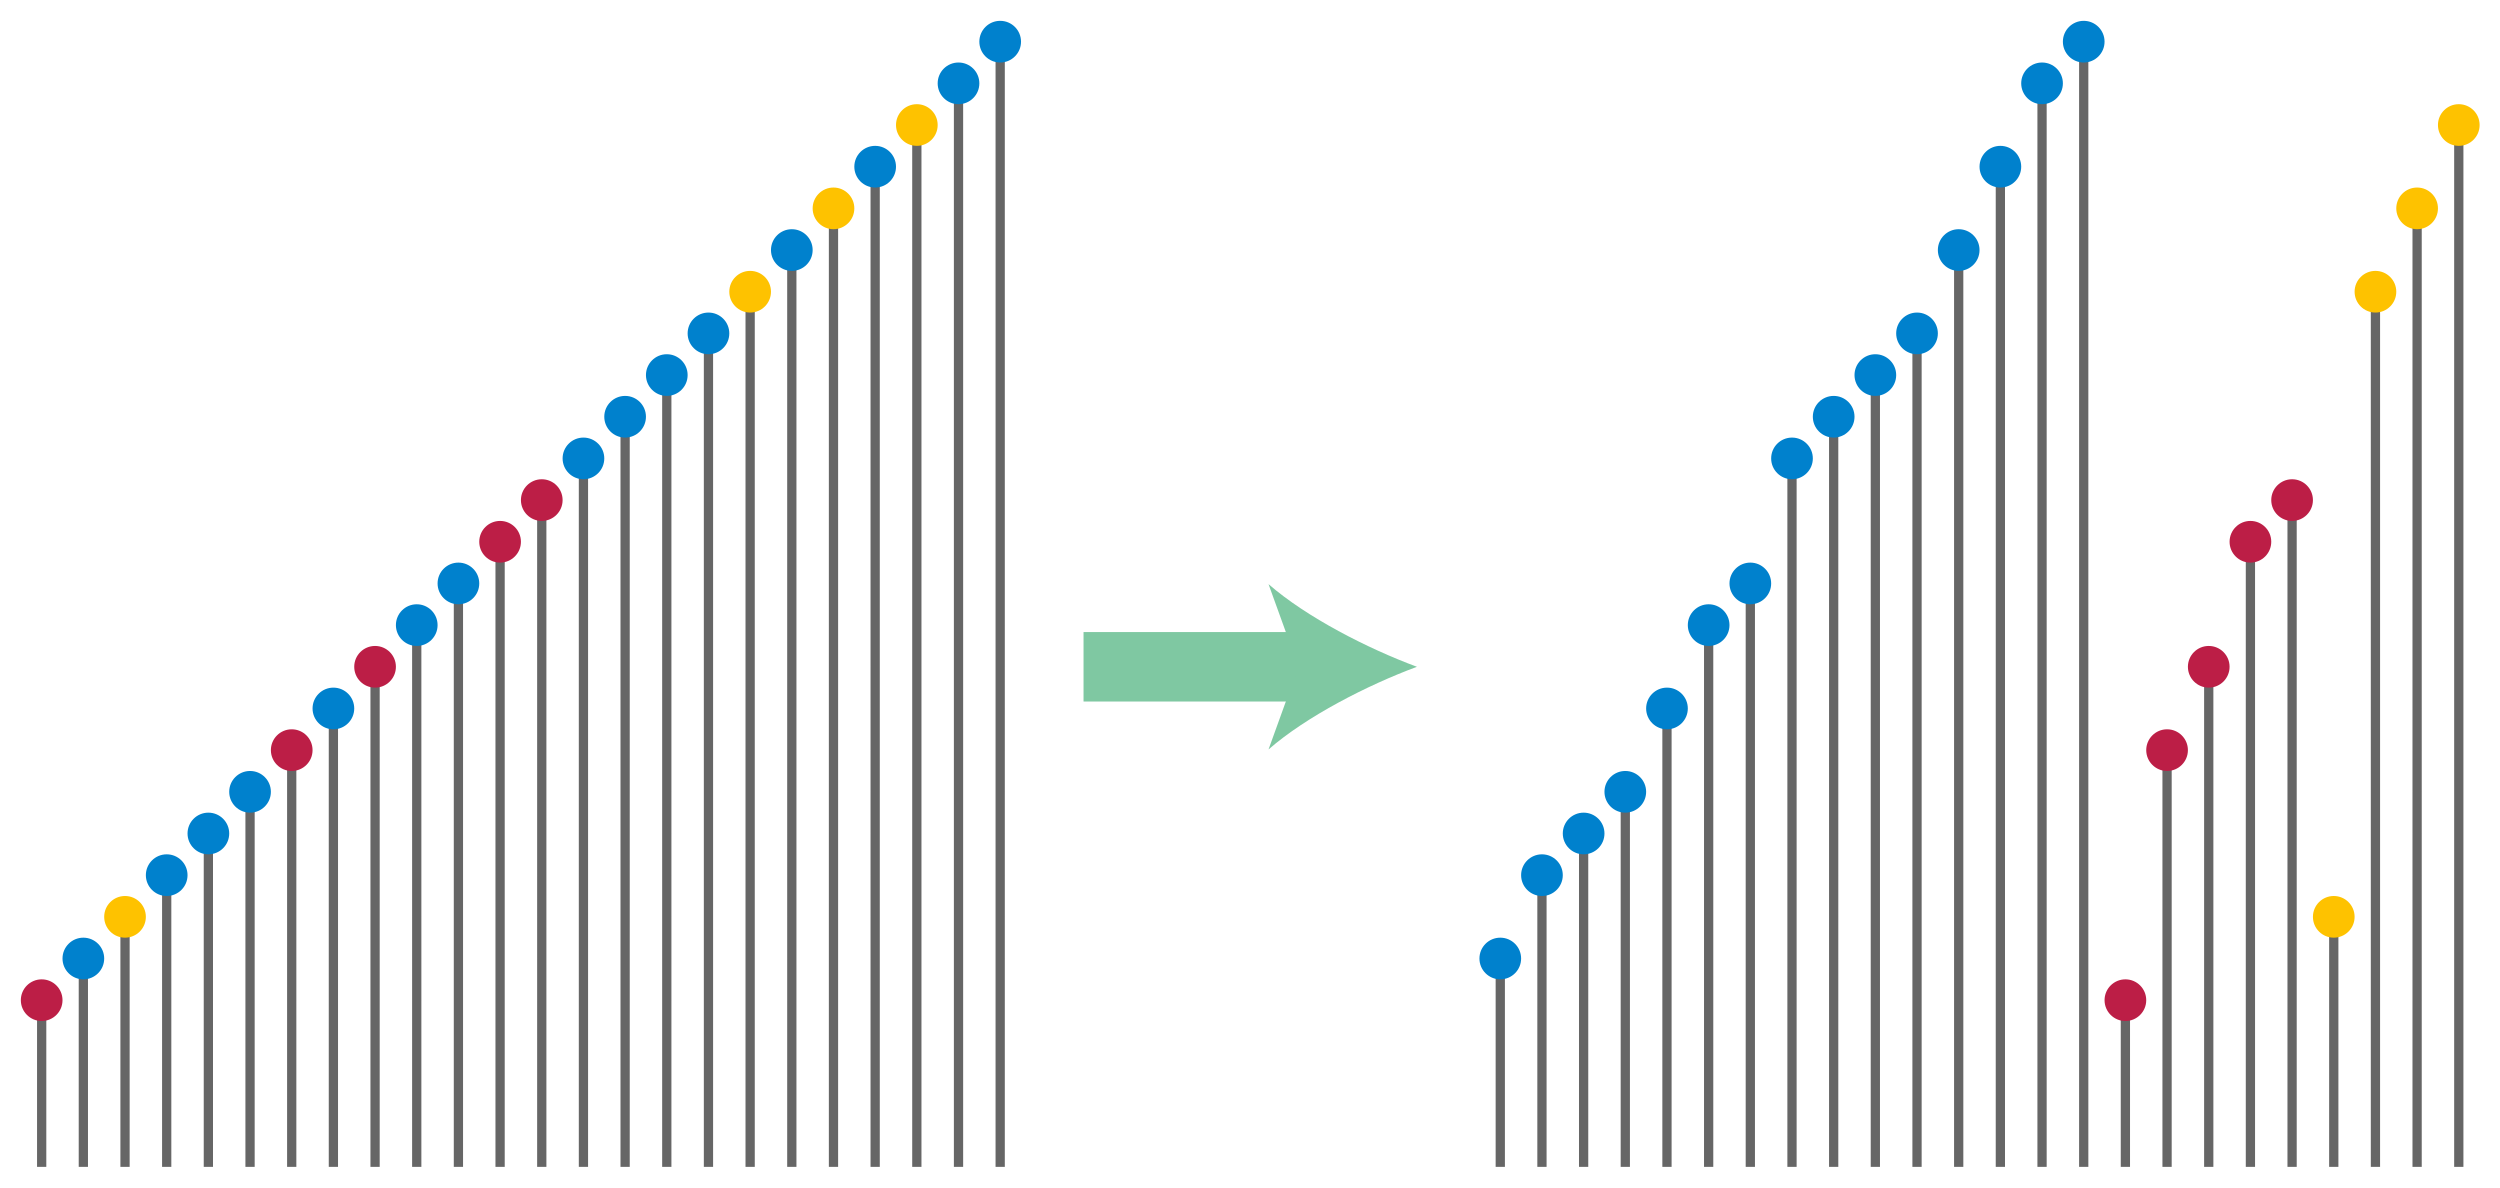 <svg xmlns="http://www.w3.org/2000/svg" width="1079.8" height="513"><path d="M18 504v-72m18 72v-90m18 90V396m18 108V378m18 126V360m18 144V342m18 162V324m18 180V306m18 198V288m18 216V270m18 234V252m18 252V234m18 270V216m18 288V198m18 306V180m18 324V162m18 342V144m18 360V126m18 378V108m18 396V90m18 414V72m18 432V54m18 450V36m18 468V18m486 486v-72m18 72V324m18 180V288m18 216V234m18 270V216M648 504v-90m18 90V378m18 126V360m18 144V342m18 162V306m18 198V270m18 234V252m18 252V198m18 306V180m18 324V162m18 342V144m18 360V108m18 396V72m18 432V36m18 468V18m108 486V396m18 108V126m18 378V90m18 414V54" fill="none" stroke="#666" stroke-width="4"/><path fill="none" stroke="#7fc8a2" stroke-width="30" d="M468 288h98.7"/><path d="M612 288c-21.3 7.9-47.7 21.4-64.1 35.7l12.9-35.7-12.9-35.7c16.4 14.3 42.8 27.8 64.1 35.7z" fill="#7fc8a2"/><g fill="#bc1e46"><circle cx="18" cy="432" r="9"/><circle cx="126" cy="324" r="9"/><circle cx="162" cy="288" r="9"/><circle cx="216" cy="234" r="9"/><circle cx="234" cy="216" r="9"/><circle cx="918" cy="432" r="9"/><circle cx="936" cy="324" r="9"/><circle cx="954" cy="288" r="9"/><circle cx="972" cy="234" r="9"/><circle cx="990" cy="216" r="9"/></g><g fill="#0081cd"><circle cx="36" cy="414" r="9"/><circle cx="72" cy="378" r="9"/><circle cx="90" cy="360" r="9"/><circle cx="108" cy="342" r="9"/><circle cx="144" cy="306" r="9"/><circle cx="180" cy="270" r="9"/><circle cx="198" cy="252" r="9"/><circle cx="252" cy="198" r="9"/><circle cx="270" cy="180" r="9"/><circle cx="288" cy="162" r="9"/><circle cx="306" cy="144" r="9"/><circle cx="342" cy="108" r="9"/><circle cx="378" cy="72" r="9"/><circle cx="414" cy="36" r="9"/><circle cx="432" cy="18" r="9"/><circle cx="648" cy="414" r="9"/><circle cx="666" cy="378" r="9"/><circle cx="684" cy="360" r="9"/><circle cx="702" cy="342" r="9"/><circle cx="720" cy="306" r="9"/><circle cx="738" cy="270" r="9"/><circle cx="756" cy="252" r="9"/><circle cx="774" cy="198" r="9"/><circle cx="792" cy="180" r="9"/><circle cx="810" cy="162" r="9"/><circle cx="828" cy="144" r="9"/><circle cx="846" cy="108" r="9"/><circle cx="864" cy="72" r="9"/><circle cx="882" cy="36" r="9"/><circle cx="900" cy="18" r="9"/></g><g fill="#fec200"><circle cx="54" cy="396" r="9"/><circle cx="324" cy="126" r="9"/><circle cx="360" cy="90" r="9"/><circle cx="396" cy="54" r="9"/><circle cx="1008" cy="396" r="9"/><circle cx="1026" cy="126" r="9"/><circle cx="1044" cy="90" r="9"/><circle cx="1062" cy="54" r="9"/></g></svg>